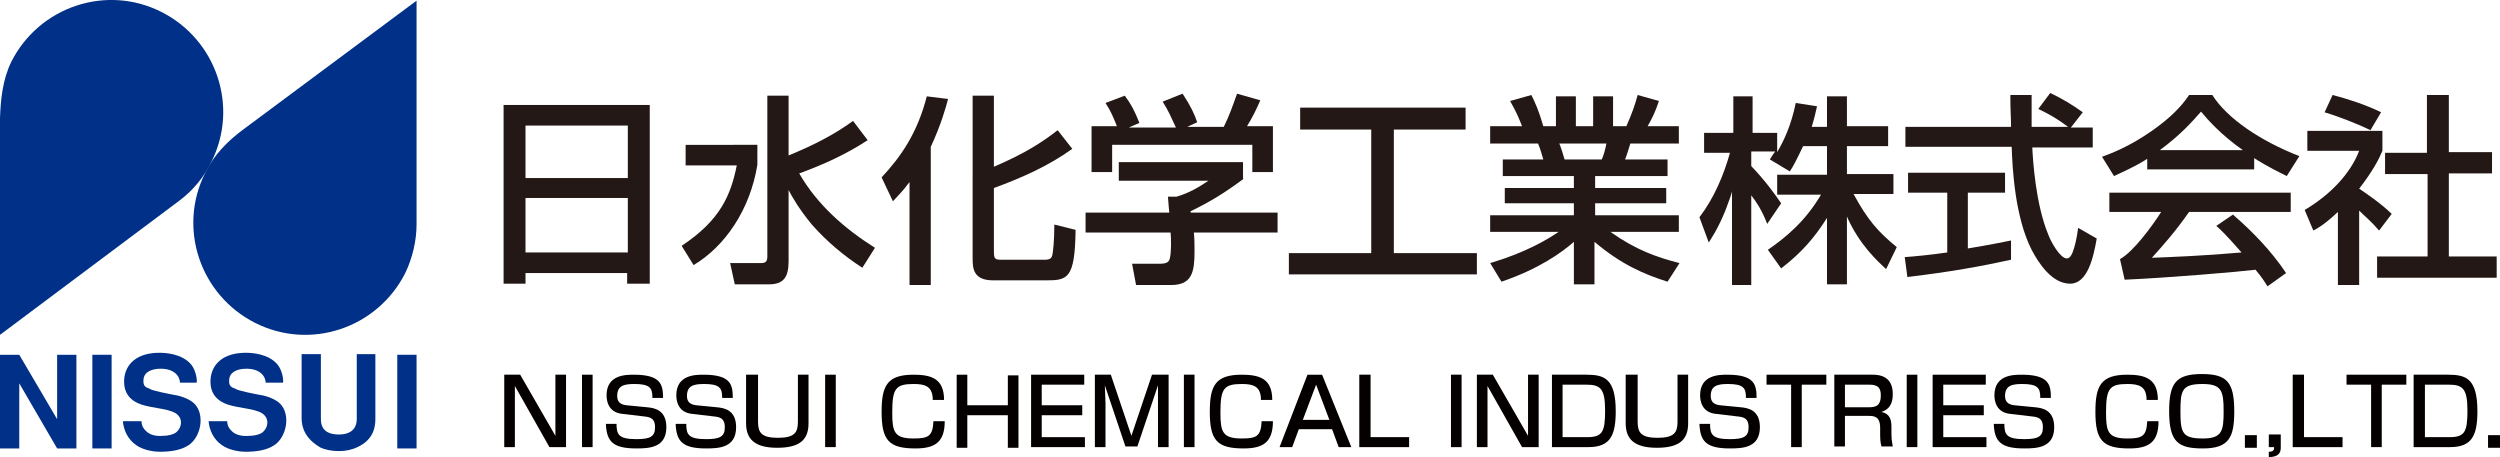 <?xml version="1.0" encoding="utf-8"?>
<!-- Generator: Adobe Illustrator 27.7.0, SVG Export Plug-In . SVG Version: 6.00 Build 0)  -->
<svg version="1.1" id="レイヤー_1" xmlns="http://www.w3.org/2000/svg" xmlns:xlink="http://www.w3.org/1999/xlink" x="0px"
	 y="0px" viewBox="0 0 376.3 68.8" style="enable-background:new 0 0 376.3 68.8;" xml:space="preserve">
<style type="text/css">
	.ドロップシャドウ{fill:none;}
	.光彩_x0020_外側_x0020_5_x0020_pt{fill:none;}
	.青のネオン{fill:none;stroke:#8AACDA;stroke-width:7;stroke-linecap:round;stroke-linejoin:round;}
	.クロムハイライト{fill:url(#SVGID_1_);stroke:#FFFFFF;stroke-width:0.363;stroke-miterlimit:1;}
	.ジャイブ_GS{fill:#FFDD00;}
	.Alyssa_GS{fill:#A6D0E4;}
	.st0{fill:#003087;}
	.st1{fill:#231815;}
	.st2{fill:#040000;}
</style>
<linearGradient id="SVGID_1_" gradientUnits="userSpaceOnUse" x1="188.159" y1="68.818" x2="188.159" y2="67.818">
	<stop  offset="0" style="stop-color:#656565"/>
	<stop  offset="0.618" style="stop-color:#1B1B1B"/>
	<stop  offset="0.629" style="stop-color:#545454"/>
	<stop  offset="0.983" style="stop-color:#3E3E3E"/>
</linearGradient>
<g>
	<g>
		<path class="st0" d="M62.7,33.8L62.7,33.8V0.1L36.6,19.5c-2.3,1.7-4.4,3.8-5.7,6.5c-4.2,8.3-0.8,18.4,7.5,22.6
			c8.3,4.2,18.4,0.8,22.6-7.5C62.1,38.8,62.7,36.2,62.7,33.8"/>
		<path class="st0" d="M27,30.2L27,30.2L0,50.4V17.8c0.1-2.9,0.4-5.8,1.7-8.5C5.9,1,16-2.4,24.3,1.8c8.3,4.2,11.7,14.3,7.5,22.6
			C30.7,26.7,29,28.7,27,30.2"/>
		<polygon class="st0" points="2.9,53.4 8.6,63.1 8.6,53.4 11.5,53.4 11.5,67.5 8.6,67.5 2.9,57.7 2.9,67.5 0,67.5 0,53.4 		"/>
		<rect x="13.9" y="53.4" class="st0" width="2.9" height="14.1"/>
		<path class="st0" d="M27.1,57.7c0-1.1-0.9-2.2-2.9-2.2c-1.4,0-2.5,0.5-2.6,1.6c-0.1,1,0.3,1.2,0.9,1.4c0.3,0.3,3,0.8,3.5,0.9
			c0.8,0.1,2.4,0.5,3.3,1.4c1.6,1.7,0.9,5-0.9,6.2c-1.2,0.8-2.8,1-4.4,1c-0.7,0-2.4-0.2-3.5-1c-1.3-0.9-1.9-2.3-2-3.6h2.8
			c0,0.4,0.1,0.9,0.6,1.4c0.6,0.7,1.7,0.9,2.6,0.8c1,0,1.9-0.3,2.2-0.7c0.6-0.6,0.8-1.7,0.1-2.4c-0.9-1-3.7-1-5.5-1.6
			c-1.5-0.5-2.8-1.6-2.6-3.9c0.2-2.2,1.9-3.9,5.3-3.9c0.8,0,3.4,0.1,4.8,1.8c0.7,0.9,0.9,2.3,0.8,2.7H27.1z"/>
		<path class="st0" d="M40,57.7c0-1.1-0.9-2.2-2.9-2.2c-1.4,0-2.5,0.5-2.6,1.6c-0.1,1,0.3,1.2,0.9,1.4c0.3,0.3,3,0.8,3.5,0.9
			c0.8,0.1,2.4,0.5,3.3,1.4c1.6,1.7,0.9,5-0.9,6.2c-1.2,0.8-2.8,1-4.4,1c-0.7,0-2.4-0.2-3.5-1c-1.3-0.9-1.9-2.3-2-3.6h2.8
			c0,0.4,0.1,0.9,0.6,1.4c0.6,0.7,1.7,0.9,2.7,0.8c1,0,1.9-0.3,2.2-0.7c0.6-0.6,0.8-1.7,0.1-2.4c-0.9-1-3.7-1-5.5-1.6
			c-1.5-0.5-2.8-1.6-2.6-3.9c0.2-2.2,1.9-3.9,5.3-3.9c0.8,0,3.4,0.1,4.8,1.8c0.7,0.9,0.9,2.3,0.8,2.7H40z"/>
		<path class="st0" d="M56.5,53.4v9.7c0,1.2-0.3,3.1-2.7,4.2C53,67.7,52,67.9,51,67.9c-1,0-2-0.2-2.7-0.5c-2.3-1.3-2.9-3-2.9-4.4
			v-9.7h2.9v9.8c0,0.9,0.3,2.3,2.7,2.3c2.3,0,2.7-1.4,2.7-2.3v-9.8H56.5z"/>
		<rect x="59.8" y="53.4" class="st0" width="2.9" height="14.1"/>
	</g>
	<g>
		<path class="st1" d="M75.7,15.8h22.1v26.9h-3.4v-1.6H79.1v1.6h-3.3V15.8z M94.5,18.9H79.1v7.9h15.4V18.9z M94.5,29.8H79.1V38h15.4
			V29.8z"/>
		<path class="st1" d="M114,21.7v3.1c-1.1,6.8-4.9,12.3-9.6,15.1l-1.8-2.9c5.9-3.9,7.4-7.7,8.3-12.1h-7.7v-3.1H114z M129.8,40.3
			c-2.8-1.8-5.4-4-7.6-6.5c-1.9-2.3-3-4.2-3.5-5.2v10.7c0,2.5-0.8,3.5-3,3.5h-5.1l-0.7-3.2h4.7c0.4,0,0.9-0.1,0.9-0.9V14.4h3.2v9
			c3.4-1.4,6.7-3,9.7-5.2l2.2,2.9c-3.2,2.1-6.7,3.7-10.3,5c2.7,4.7,6.8,8.3,11.4,11.2L129.8,40.3z"/>
		<path class="st1" d="M136.9,27.4c-1.1,1.5-1.8,2.1-2.5,2.9l-1.7-3.6c2.9-3.1,5.4-6.7,6.8-12.2l3.2,0.4c-0.3,1.2-1.1,4-2.6,7.2
			v20.8h-3.2V27.4z M149.6,14.4v10.7c4.9-2.1,7.4-3.8,9.6-5.5l2.2,2.8c-3.6,2.6-7.7,4.4-11.8,5.9v9.3c0,1.5,0.1,1.5,1.5,1.5h5.7
			c1,0,1.4,0,1.6-0.7c0.1-0.5,0.3-2.1,0.3-4.6l3.2,0.8c-0.1,7.4-1.2,7.6-4.5,7.6h-7.9c-3,0-3.1-1.8-3.1-3.3V14.4H149.6z"/>
		<path class="st1" d="M187.2,26.9c-2.8,2.1-5.1,3.5-8,4.9c0,0.1,0,0.2,0.1,0.2h13v3h-12.6c0.1,0.9,0.1,2,0.1,2.8
			c0,3-0.3,5.1-3.5,5.1H171l-0.6-3.2h4.1c1.2,0,1.5-0.3,1.6-0.9c0.2-0.8,0.2-2.8,0.1-3.8h-12.8v-3h12.6c-0.1-0.8-0.1-1.3-0.2-2.4
			h1.3c2-0.6,3.3-1.4,4.8-2.4h-13.5v-2.8h18.7V26.9z M168.2,19.2c-0.6-1.5-1-2.5-1.8-3.7l2.9-1.1c0.9,1.2,1.5,2.3,2.2,4.1l-1.6,0.7
			h7.1c-0.7-1.5-1.1-2.5-2-3.9l3-1.2c1.2,1.8,1.8,3.1,2.2,4.3l-1.5,0.7h5.5c0.8-1.6,1.4-3.3,2-5l3.5,1c-0.7,1.6-1.1,2.4-2,3.9h3.9
			v6.9h-3.1v-4.1h-21.1v4.1h-3.1v-6.9H168.2z"/>
		<polygon class="st1" points="195.7,16.2 220.6,16.2 220.6,19.5 209.8,19.5 209.8,38.1 222.3,38.1 222.3,41.3 194,41.3 194,38.1 
			206.4,38.1 206.4,19.5 195.7,19.5 		"/>
		<path class="st1" d="M224.3,39.6c5.4-1.6,8.7-3.6,10.3-4.7h-10.3v-2.5h12.6v-1.8h-10.4v-2.3h10.4v-1.8h-10.7v-2.5h6.1
			c-0.1-0.3-0.5-1.8-0.8-2.4h-7.2V19h4.8c-0.5-1.3-0.9-2.2-1.8-3.8l3.2-0.9c0.6,1.2,1.1,2.3,1.8,4.7h1.9v-4.5h3V19h2.6v-4.5h3V19h2
			c0.8-1.8,1.3-3.2,1.7-4.7l3.2,0.9c-0.5,1.5-0.9,2.4-1.7,3.8h4.7v2.6h-7.3c-0.1,0.3-0.6,2-0.8,2.4h6.4v2.5h-10.9v1.8h10.7v2.3
			h-10.7v1.8h12.6v2.5h-10.3c3.8,2.7,6.9,3.8,10.4,4.7l-1.8,2.8c-3.5-1.1-7-2.6-11-6v6.4h-3.1v-6.4c-1.8,1.6-5.3,4.1-10.9,6
			L224.3,39.6z M234.7,21.6c0.2,0.4,0.7,2,0.8,2.4h5.6c0.3-0.7,0.5-1.4,0.7-2.4H234.7z"/>
		<path class="st1" d="M271.4,22c-0.9,1.9-1.5,3.1-2,3.8l-3-1.8c0.3-0.5,0.5-0.8,0.8-1.2h-3.6V25c2.2,2.3,3.6,4.3,4.5,5.6l-2.1,3.1
			c-0.8-2.1-1.7-3.4-2.4-4.3v13.5h-2.9V28.8c-0.1,0.5-0.4,1.3-1,2.9c-1.1,2.7-2,4-2.5,4.8l-1.4-3.8c2.2-2.9,3.6-6.2,4.6-9.7h-3.9v-3
			h4.4v-5.5h2.9v5.5h3.7v2.9c1-1.7,2.1-4,2.8-7.4l3.2,0.5c-0.2,0.9-0.4,1.8-0.8,3.1h2.3v-4.6h3V19h6.2v3h-6.2v4.2h7v3h-6
			c2.1,3.9,3.7,5.7,6.5,8l-1.6,3.3c-1.2-1.1-4-3.6-5.9-7.9v10.2h-3V32.8c-1.9,3-3.8,5.2-6.9,7.6l-2-2.8c2.9-2,5.7-4.4,8-8.3h-6.6v-3
			h7.5V22H271.4z"/>
		<path class="st1" d="M311.7,19.2h3.3v3h-9.1c0.1,2,0.5,8.5,2.4,13.1c0.4,1.1,1.8,3.6,2.8,3.6c0.5,0,0.8-0.7,0.9-1
			c0.3-0.8,0.6-2,0.8-3.6l2.8,1.6c-0.5,2.9-1.4,6.8-4,6.8c-2.8,0-4.8-3.2-5.8-5.1c-2.5-4.9-2.9-12.2-3-15.5h-16v-3h15.9
			c0-1.3-0.1-2.7-0.1-4c0-0.3,0-0.7,0-0.8h3.2c0,1.6,0,2.9,0,4.8h5.5c-1.6-1.2-3-2-4.5-2.7l1.8-2.4c1.9,0.9,3.2,1.7,4.9,2.9
			L311.7,19.2z M286.7,38.7c1.4-0.1,3.6-0.3,6.4-0.7V29h-5.9v-3h14.6v3h-5.6v8.4c3.6-0.6,5.5-1,6.5-1.2v2.9c-4.6,1-9,1.8-15.6,2.6
			L286.7,38.7z"/>
		<path class="st1" d="M339.3,25.5h-16.1v-1.6c-0.4,0.3-2.1,1.3-5,2.6l-1.8-2.9c1.3-0.5,3.9-1.4,7.5-3.9c2.7-1.9,4.4-3.6,5.6-5.4
			h3.5c2.2,3.5,7.2,6.9,13.1,9.2l-1.9,3c-2.9-1.4-4.6-2.5-4.9-2.7V25.5z M336.1,32.3c3,2.6,5.8,5.5,8,8.8l-2.8,2
			c-0.5-0.8-0.8-1.3-1.8-2.5c-2.4,0.3-12.9,1.2-19.7,1.5l-0.7-3.1c2-1.1,4.8-4.9,6.2-7.1h-7.8V29h27.3v2.9h-15.3
			c-2.1,3-3.8,4.9-5.6,6.9c2.7-0.1,7.9-0.3,13.5-0.8c-2.2-2.5-3.1-3.4-3.8-4L336.1,32.3z M337.6,22.6c-3.3-2.3-5.4-4.7-6.3-5.8
			c-1.5,1.7-3.1,3.5-6.2,5.8H337.6z"/>
		<path class="st1" d="M355,42.9h-3.1v-11c-1.8,1.7-2.9,2.4-3.7,2.8l-1.3-3.1c3.9-2.3,6.9-5.5,8.2-8.9h-7.8v-3h11.3v3
			c-0.5,1.2-1.4,3-3.5,5.7c0.6,0.4,3.3,2.2,4.9,3.8l-1.9,2.5c-1.3-1.5-2.1-2.1-3-3V42.9z M356.8,19.6c-2-1-5.2-2.2-6.9-2.7l1.2-2.6
			c2,0.5,5.1,1.5,7.3,2.6L356.8,19.6z M365.4,14.3h3.2v8.6h6.5v3.2h-6.5v12.5h7.2v3.2h-18v-3.2h7.6V26.2H359v-3.2h6.3V14.3z"/>
	</g>
	<g>
		<path class="st2" d="M78.3,56.4l5.3,9.2v-9.2h1.6v10.9h-2.5l-5.2-9.2v9.2h-1.6V56.4H78.3z"/>
		<path class="st2" d="M89.2,56.4v10.9h-1.6V56.4H89.2z"/>
		<path class="st2" d="M98.2,59.8c0-1.4-0.4-2-2.7-2c-1.5,0-2.6,0.2-2.6,1.8c0,1,0.6,1.3,1.4,1.4l3.1,0.3c1.1,0.1,2.9,0.4,2.9,3
			c0,3.1-2.6,3.2-4.5,3.2c-3.5,0-4.5-1-4.6-3.7h1.6c0,1.6,0.3,2.3,3,2.3c2.1,0,2.8-0.4,2.8-1.8c0-1.3-0.7-1.5-1.5-1.6l-3.4-0.4
			c-2.1-0.2-2.4-1.9-2.4-2.8c0-3.1,2.9-3.1,4.1-3.1c4.1,0,4.4,1.5,4.4,3.5H98.2z"/>
		<path class="st2" d="M108.7,59.8c0-1.4-0.4-2-2.7-2c-1.5,0-2.6,0.2-2.6,1.8c0,1,0.6,1.3,1.4,1.4l3.1,0.3c1.1,0.1,2.9,0.4,2.9,3
			c0,3.1-2.6,3.2-4.5,3.2c-3.5,0-4.5-1-4.6-3.7h1.6c0,1.6,0.3,2.3,3,2.3c2.1,0,2.8-0.4,2.8-1.8c0-1.3-0.7-1.5-1.5-1.6l-3.4-0.4
			c-2.1-0.2-2.4-1.9-2.4-2.8c0-3.1,2.9-3.1,4.1-3.1c4.1,0,4.4,1.5,4.4,3.5H108.7z"/>
		<path class="st2" d="M114.1,56.4v7.1c0,1.6,0.5,2.4,3,2.4c2.5,0,3-0.8,3-2.4v-7.1h1.6v7.3c0,2.3-1.1,3.7-4.7,3.7
			c-3.4,0-4.7-1.3-4.7-3.7v-7.3H114.1z"/>
		<path class="st2" d="M125.8,56.4v10.9h-1.6V56.4H125.8z"/>
		<path class="st2" d="M140.4,60.2c0-2.1-1.2-2.4-2.9-2.4c-2.7,0-3.2,0.7-3.2,4.3c0,2.9,0.3,3.9,3.2,3.9c2.2,0,2.9-0.3,3-2.6h1.7
			c0,3.1-1.4,4.1-4.4,4.1c-4,0-5.1-1.2-5.1-5.5c0-3.9,0.8-5.6,4.8-5.6c2.7,0,4.6,0.6,4.6,3.8H140.4z"/>
		<path class="st2" d="M145.6,56.4V61h6.1v-4.5h1.6v10.9h-1.6v-4.9h-6.1v4.9H144V56.4H145.6z"/>
		<path class="st2" d="M163.2,56.4v1.5h-6.4V61h6.1v1.5h-6.1v3.3h6.5v1.5h-8.1V56.4H163.2z"/>
		<path class="st2" d="M167.2,56.4l3.1,9.2l3.1-9.2h2.5v10.9h-1.6v-6.6c0-0.6,0-2,0-2.7l-3.1,9.2h-1.8l-3.1-9.2
			c0,0.3,0.1,2.3,0.1,2.7v6.6h-1.6V56.4H167.2z"/>
		<path class="st2" d="M179.8,56.4v10.9h-1.6V56.4H179.8z"/>
		<path class="st2" d="M189.8,60.2c0-2.1-1.2-2.4-2.9-2.4c-2.7,0-3.2,0.7-3.2,4.3c0,2.9,0.3,3.9,3.2,3.9c2.2,0,2.9-0.3,3-2.6h1.7
			c0,3.1-1.4,4.1-4.4,4.1c-4,0-5.1-1.2-5.1-5.5c0-3.9,0.8-5.6,4.8-5.6c2.7,0,4.6,0.6,4.6,3.8H189.8z"/>
		<path class="st2" d="M203.4,67.3h-1.9l-1-2.7h-5l-1,2.7h-1.9l4.2-10.9h2.2L203.4,67.3z M196.1,63.2h4l-2-5.3L196.1,63.2z"/>
		<path class="st2" d="M206.3,56.4v9.4h5.8v1.5h-7.5V56.4H206.3z"/>
		<path class="st2" d="M220,56.4v10.9h-1.6V56.4H220z"/>
		<path class="st2" d="M224.7,56.4l5.3,9.2v-9.2h1.6v10.9h-2.5l-5.2-9.2v9.2h-1.6V56.4H224.7z"/>
		<path class="st2" d="M238.8,56.4c2.7,0,4.4,0.6,4.4,5.5c0,3.6-0.8,5.4-4.1,5.4h-5.5V56.4H238.8z M235.2,57.9v7.9h3.7
			c2.3,0,2.7-0.8,2.7-4c0-3.3-0.7-3.9-2.8-3.9H235.2z"/>
		<path class="st2" d="M246.5,56.4v7.1c0,1.6,0.5,2.4,3,2.4c2.5,0,3-0.8,3-2.4v-7.1h1.6v7.3c0,2.3-1.1,3.7-4.7,3.7
			c-3.4,0-4.7-1.3-4.7-3.7v-7.3H246.5z"/>
		<path class="st2" d="M262.8,59.8c0-1.4-0.4-2-2.7-2c-1.5,0-2.6,0.2-2.6,1.8c0,1,0.6,1.3,1.4,1.4l3.1,0.3c1.1,0.1,2.9,0.4,2.9,3
			c0,3.1-2.6,3.2-4.5,3.2c-3.5,0-4.5-1-4.6-3.7h1.6c0,1.6,0.3,2.3,3,2.3c2.1,0,2.8-0.4,2.8-1.8c0-1.3-0.7-1.5-1.5-1.6l-3.4-0.4
			c-2.1-0.2-2.4-1.9-2.4-2.8c0-3.1,2.9-3.1,4.1-3.1c4.1,0,4.4,1.5,4.4,3.5H262.8z"/>
		<path class="st2" d="M274.9,56.4v1.5h-3.7v9.4h-1.6v-9.4h-3.7v-1.5H274.9z"/>
		<path class="st2" d="M281.9,56.4c2,0,3,1,3,2.9c0,0.8-0.1,2.2-1.7,2.7c1.3,0.3,1.5,1.2,1.5,2.3v1c0,1.2,0.2,1.7,0.2,1.9h-1.7
			c-0.2-0.6-0.2-1.5-0.2-1.7v-1.1c0-1.8-1-1.8-1.8-1.8h-3.5v4.6h-1.6V56.4H281.9z M277.7,57.9v3.4h3.6c0.9,0,1.8-0.1,1.8-1.8
			c0-1.3-0.6-1.6-1.8-1.6H277.7z"/>
		<path class="st2" d="M288.6,56.4v10.9h-1.6V56.4H288.6z"/>
		<path class="st2" d="M298.9,56.4v1.5h-6.4V61h6.1v1.5h-6.1v3.3h6.5v1.5h-8.1V56.4H298.9z"/>
		<path class="st2" d="M307.1,59.8c0-1.4-0.4-2-2.7-2c-1.5,0-2.6,0.2-2.6,1.8c0,1,0.6,1.3,1.4,1.4l3.1,0.3c1.1,0.1,2.9,0.4,2.9,3
			c0,3.1-2.6,3.2-4.5,3.2c-3.5,0-4.5-1-4.6-3.7h1.6c0,1.6,0.3,2.3,3,2.3c2.1,0,2.8-0.4,2.8-1.8c0-1.3-0.7-1.5-1.5-1.6l-3.4-0.4
			c-2.1-0.2-2.4-1.9-2.4-2.8c0-3.1,2.9-3.1,4.1-3.1c4.1,0,4.4,1.5,4.4,3.5H307.1z"/>
		<path class="st2" d="M323.1,60.2c0-2.1-1.2-2.4-2.9-2.4c-2.7,0-3.2,0.7-3.2,4.3c0,2.9,0.3,3.9,3.2,3.9c2.2,0,2.9-0.3,3-2.6h1.7
			c0,3.1-1.4,4.1-4.4,4.1c-4,0-5.1-1.2-5.1-5.5c0-3.9,0.8-5.6,4.8-5.6c2.7,0,4.6,0.6,4.6,3.8H323.1z"/>
		<path class="st2" d="M336.3,61.9c0,3.8-0.7,5.6-4.7,5.6c-3.7,0-5.1-0.9-5.1-5.6c0-4.2,1-5.6,4.9-5.6
			C335.2,56.3,336.3,57.5,336.3,61.9z M328.2,61.9c0,3.3,0.3,4.1,3.4,4.1c2.9,0,3.1-1.2,3.1-4.1c0-3.1-0.3-4.1-3.2-4.1
			C328.4,57.8,328.2,58.8,328.2,61.9z"/>
		<path class="st2" d="M339.7,65.5v1.9h-1.8v-1.9H339.7z"/>
		<path class="st2" d="M343.3,65.5v1.9c0,0.8-0.4,1.4-1.8,1.4V68c0.8,0,0.8-0.4,0.8-0.7h-0.8v-1.9H343.3z"/>
		<path class="st2" d="M346.8,56.4v9.4h5.8v1.5h-7.5V56.4H346.8z"/>
		<path class="st2" d="M362.2,56.4v1.5h-3.7v9.4h-1.6v-9.4h-3.7v-1.5H362.2z"/>
		<path class="st2" d="M368.5,56.4c2.7,0,4.4,0.6,4.4,5.5c0,3.6-0.8,5.4-4.1,5.4h-5.5V56.4H368.5z M365,57.9v7.9h3.7
			c2.3,0,2.7-0.8,2.7-4c0-3.3-0.7-3.9-2.8-3.9H365z"/>
		<path class="st2" d="M376.3,65.5v1.9h-1.8v-1.9H376.3z"/>
	</g>
</g>
</svg>
